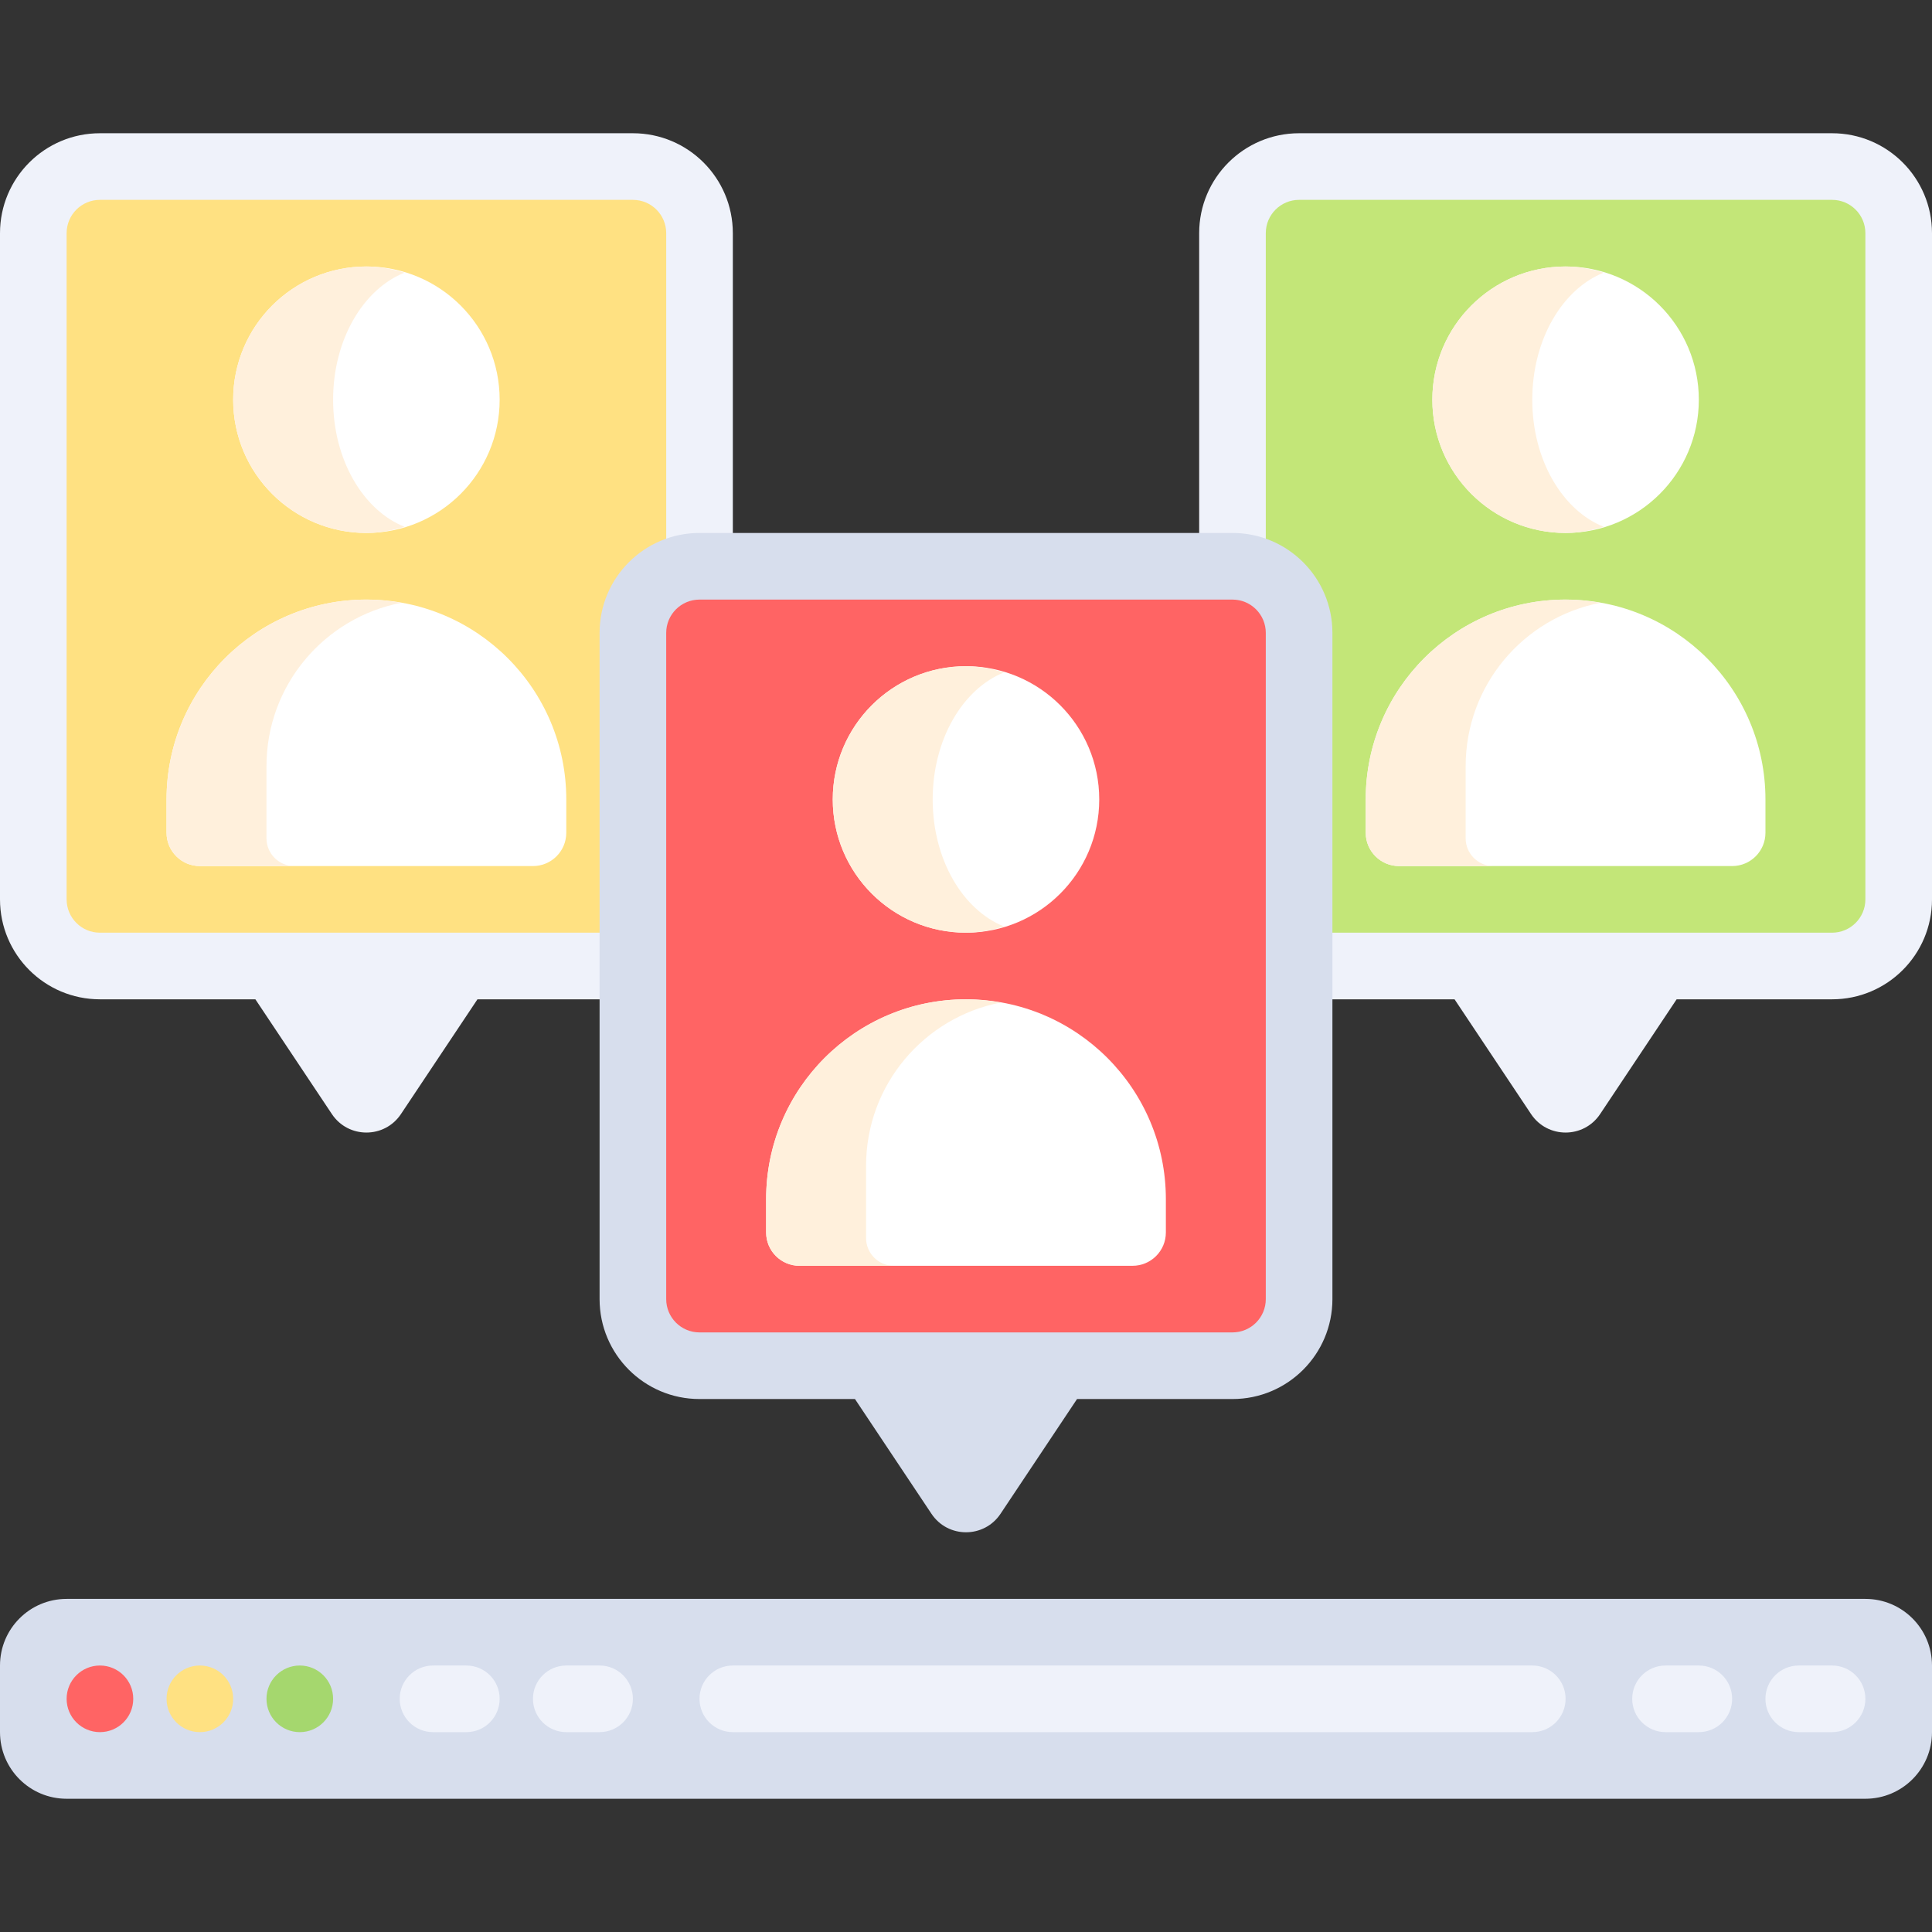 <?xml version="1.0" encoding="iso-8859-1"?>
<!-- Generator: Adobe Illustrator 19.0.0, SVG Export Plug-In . SVG Version: 6.00 Build 0)  -->
<svg version="1.1" id="Layer_1" xmlns="http://www.w3.org/2000/svg" xmlns:xlink="http://www.w3.org/1999/xlink" x="0px" y="0px"
	 viewBox="0 0 512 512" style="enable-background:new 0 0 512 512;" xml:space="preserve">
<rect x="0" y="0" width="512" height="512" fill="#333333" stroke="none"/>
<path style="fill:#EFF2FA;" d="M167.724,35.31H26.483C11.857,35.31,0,47.167,0,61.793v176.552c0,14.626,11.857,26.483,26.483,26.483
	h41.195l20.276,30.413c4.353,6.529,13.946,6.529,18.3,0l20.276-30.413h41.195c14.626,0,26.483-11.857,26.483-26.483V61.793
	C194.207,47.167,182.35,35.31,167.724,35.31z"/>
<path style="fill:#FFE182;" d="M167.724,247.172H26.483c-4.875,0-8.828-3.953-8.828-8.828V61.793c0-4.875,3.953-8.828,8.828-8.828
	h141.241c4.875,0,8.828,3.953,8.828,8.828v176.552C176.552,243.22,172.599,247.172,167.724,247.172z"/>
<g>
	<path style="fill:#FFFFFF;" d="M141.241,229.517H52.966c-4.875,0-8.828-3.953-8.828-8.828v-8.828
		c0-29.252,23.713-52.966,52.966-52.966l0,0c29.252,0,52.966,23.713,52.966,52.966v8.828
		C150.069,225.565,146.116,229.517,141.241,229.517z"/>
	<circle style="fill:#FFFFFF;" cx="97.103" cy="105.931" r="35.31"/>
</g>
<g>
	<path style="fill:#FFF0DC;" d="M70.621,222.161v-19.126c0-21.482,15.36-39.338,35.688-43.286c-2.995-0.526-6.059-0.852-9.205-0.852
		c-29.252,0-52.966,23.713-52.966,52.966v8.828c0,4.875,3.953,8.828,8.828,8.828h25.012
		C73.914,229.517,70.621,226.223,70.621,222.161z"/>
	<path style="fill:#FFF0DC;" d="M88.276,105.931c0-15.971,8.003-29.308,18.916-33.671c-3.217-0.964-6.558-1.64-10.089-1.64
		c-19.501,0-35.31,15.809-35.31,35.31s15.809,35.31,35.31,35.31c3.531,0,6.872-0.675,10.089-1.64
		C96.279,135.239,88.276,121.901,88.276,105.931z"/>
</g>
<path style="fill:#EFF2FA;" d="M485.517,35.31H344.276c-14.626,0-26.483,11.857-26.483,26.483v176.552
	c0,14.626,11.857,26.483,26.483,26.483h41.195l20.276,30.413c4.353,6.529,13.947,6.529,18.3,0l20.276-30.413h41.195
	c14.626,0,26.483-11.857,26.483-26.483V61.793C512,47.167,500.143,35.31,485.517,35.31z"/>
<path style="fill:#C3E678;" d="M485.517,247.172H344.276c-4.875,0-8.828-3.953-8.828-8.828V61.793c0-4.875,3.953-8.828,8.828-8.828
	h141.241c4.875,0,8.828,3.953,8.828,8.828v176.552C494.345,243.22,490.392,247.172,485.517,247.172z"/>
<g>
	<path style="fill:#FFFFFF;" d="M459.034,229.517h-88.276c-4.875,0-8.828-3.953-8.828-8.828v-8.828
		c0-29.252,23.713-52.966,52.966-52.966l0,0c29.252,0,52.966,23.713,52.966,52.966v8.828
		C467.862,225.565,463.91,229.517,459.034,229.517z"/>
	<circle style="fill:#FFFFFF;" cx="414.897" cy="105.931" r="35.31"/>
</g>
<g>
	<path style="fill:#FFF0DC;" d="M388.414,222.161v-19.126c0-21.482,15.36-39.338,35.688-43.286
		c-2.995-0.526-6.059-0.852-9.205-0.852c-29.252,0-52.966,23.713-52.966,52.966v8.828c0,4.875,3.953,8.828,8.828,8.828h25.012
		C391.708,229.517,388.414,226.223,388.414,222.161z"/>
	<path style="fill:#FFF0DC;" d="M406.069,105.931c0-15.971,8.003-29.308,18.916-33.671c-3.217-0.964-6.558-1.64-10.089-1.64
		c-19.501,0-35.31,15.809-35.31,35.31s15.809,35.31,35.31,35.31c3.531,0,6.872-0.675,10.089-1.64
		C414.072,135.239,406.069,121.901,406.069,105.931z"/>
</g>
<path style="fill:#D7DEED;" d="M494.345,423.724H17.655C7.904,423.724,0,431.628,0,441.379v17.655
	c0,9.751,7.904,17.655,17.655,17.655h476.69c9.751,0,17.655-7.904,17.655-17.655v-17.655
	C512,431.628,504.096,423.724,494.345,423.724z"/>
<circle style="fill:#FF6464;" cx="26.483" cy="450.207" r="8.828"/>
<circle style="fill:#FFE182;" cx="52.966" cy="450.207" r="8.828"/>
<circle style="fill:#A5D76E;" cx="79.448" cy="450.207" r="8.828"/>
<g>
	<path style="fill:#EFF2FA;" d="M123.586,459.034h-8.828c-4.875,0-8.828-3.953-8.828-8.828l0,0c0-4.875,3.953-8.828,8.828-8.828
		h8.828c4.875,0,8.828,3.953,8.828,8.828l0,0C132.414,455.082,128.461,459.034,123.586,459.034z"/>
	<path style="fill:#EFF2FA;" d="M158.897,459.034h-8.828c-4.875,0-8.828-3.953-8.828-8.828l0,0c0-4.875,3.953-8.828,8.828-8.828
		h8.828c4.875,0,8.828,3.953,8.828,8.828l0,0C167.724,455.082,163.772,459.034,158.897,459.034z"/>
	<path style="fill:#EFF2FA;" d="M450.207,459.034h-8.828c-4.875,0-8.828-3.953-8.828-8.828l0,0c0-4.875,3.953-8.828,8.828-8.828
		h8.828c4.875,0,8.828,3.953,8.828,8.828l0,0C459.034,455.082,455.082,459.034,450.207,459.034z"/>
	<path style="fill:#EFF2FA;" d="M485.517,459.034h-8.828c-4.875,0-8.828-3.953-8.828-8.828l0,0c0-4.875,3.953-8.828,8.828-8.828
		h8.828c4.875,0,8.828,3.953,8.828,8.828l0,0C494.345,455.082,490.392,459.034,485.517,459.034z"/>
	<path style="fill:#EFF2FA;" d="M406.069,459.034H194.207c-4.875,0-8.828-3.953-8.828-8.828l0,0c0-4.875,3.953-8.828,8.828-8.828
		h211.862c4.875,0,8.828,3.953,8.828,8.828l0,0C414.897,455.082,410.944,459.034,406.069,459.034z"/>
</g>
<path style="fill:#D7DEED;" d="M326.621,141.241H185.379c-14.626,0-26.483,11.857-26.483,26.483v176.552
	c0,14.626,11.857,26.483,26.483,26.483h41.195l20.276,30.413c4.353,6.529,13.946,6.529,18.3,0l20.276-30.413h41.195
	c14.626,0,26.483-11.857,26.483-26.483V167.724C353.103,153.098,341.247,141.241,326.621,141.241z"/>
<path style="fill:#FF6464;" d="M326.621,353.103H185.379c-4.875,0-8.828-3.953-8.828-8.828V167.724c0-4.875,3.953-8.828,8.828-8.828
	h141.241c4.875,0,8.828,3.953,8.828,8.828v176.552C335.448,349.151,331.496,353.103,326.621,353.103z"/>
<g>
	<path style="fill:#FFFFFF;" d="M300.138,335.448h-88.276c-4.875,0-8.828-3.953-8.828-8.828v-8.828
		c0-29.252,23.713-52.966,52.966-52.966l0,0c29.252,0,52.966,23.713,52.966,52.966v8.828
		C308.966,331.496,305.013,335.448,300.138,335.448z"/>
	<circle style="fill:#FFFFFF;" cx="256" cy="211.862" r="35.31"/>
</g>
<g>
	<path style="fill:#FFF0DC;" d="M229.517,328.092v-19.126c0-21.482,15.36-39.338,35.688-43.286
		c-2.995-0.526-6.059-0.852-9.205-0.852c-29.252,0-52.966,23.713-52.966,52.966v8.828c0,4.875,3.953,8.828,8.828,8.828h25.012
		C232.811,335.448,229.517,332.155,229.517,328.092z"/>
	<path style="fill:#FFF0DC;" d="M247.172,211.862c0-15.971,8.003-29.308,18.916-33.671c-3.217-0.964-6.558-1.64-10.089-1.64
		c-19.501,0-35.31,15.809-35.31,35.31s15.809,35.31,35.31,35.31c3.531,0,6.872-0.675,10.089-1.64
		C255.176,241.17,247.172,227.832,247.172,211.862z"/>
</g>
<g>
</g>
<g>
</g>
<g>
</g>
<g>
</g>
<g>
</g>
<g>
</g>
<g>
</g>
<g>
</g>
<g>
</g>
<g>
</g>
<g>
</g>
<g>
</g>
<g>
</g>
<g>
</g>
<g>
</g>
</svg>
